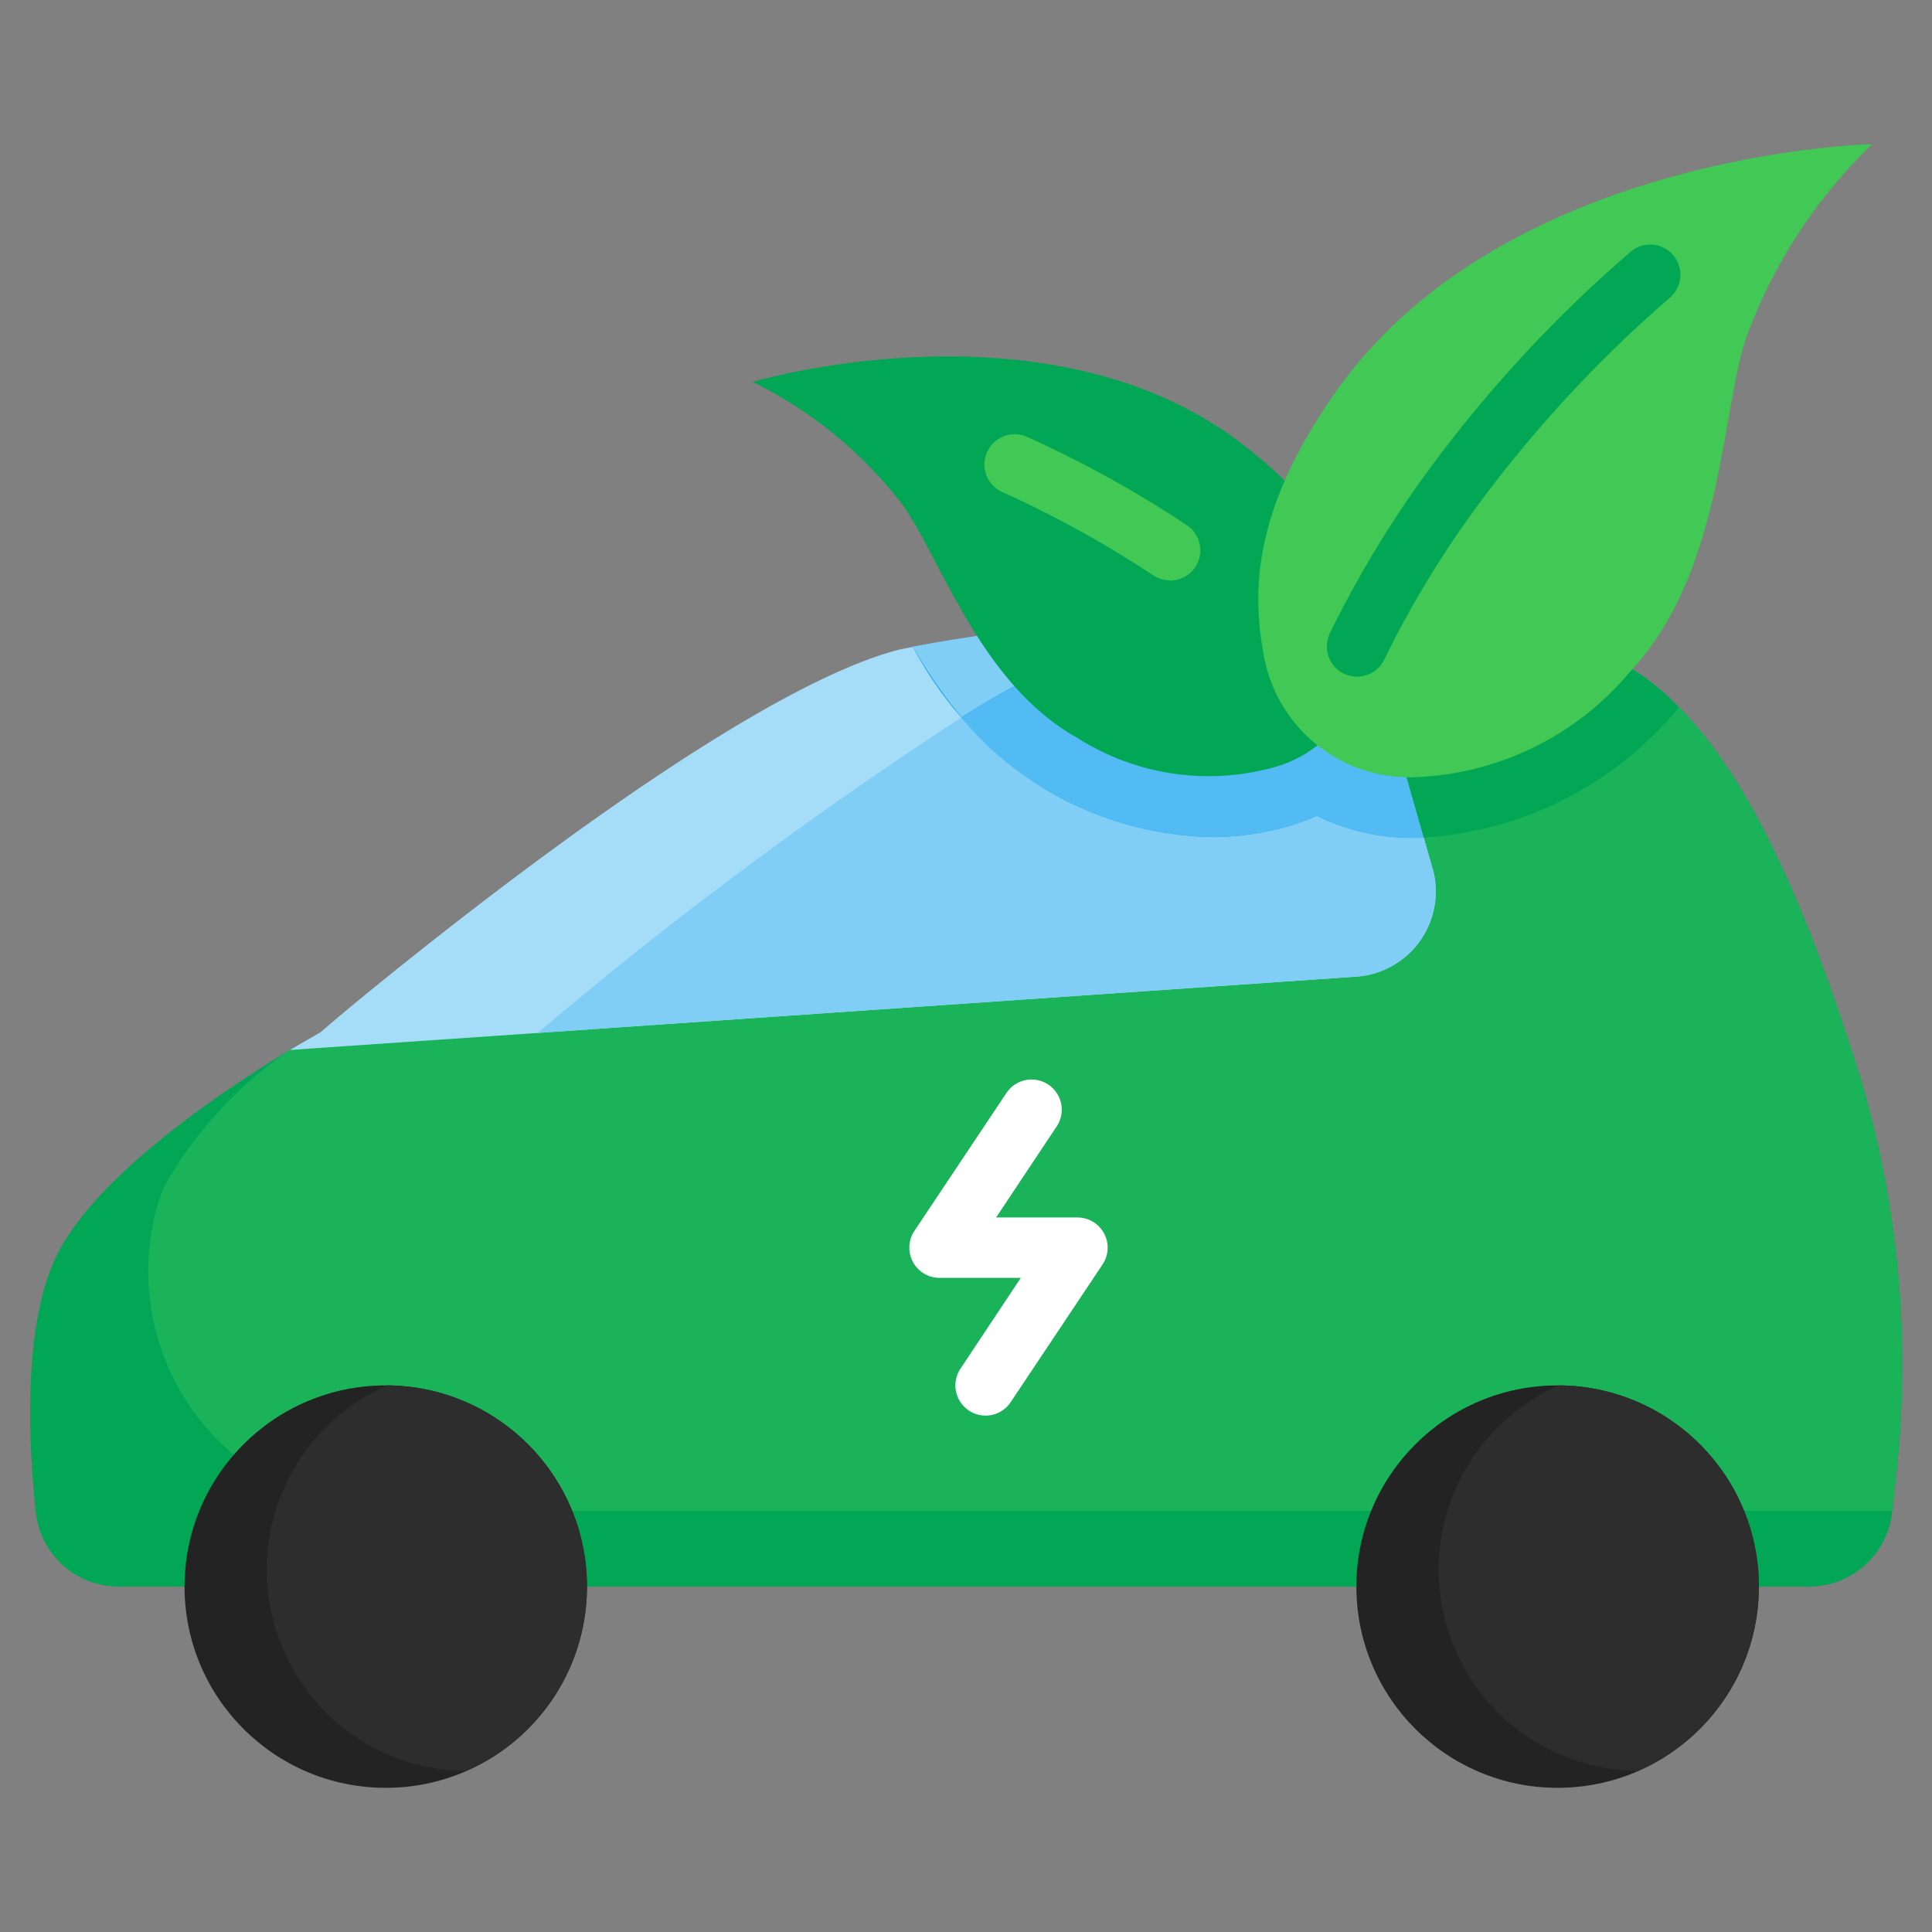<svg id="Layer_1" height="512" viewBox="0 0 48 48" width="512" xmlns="http://www.w3.org/2000/svg" data-name="Layer 1"><rect x="0" y="0" width="48" height="48" fill="#808080" stroke="none"/><path d="m46.226 26.8c-2-6.42-4.15-10.289-7.48-10.879a42.513 42.513 0 0 0 -5.015-.481l1.79 6.242a2.025 2.025 0 0 1 -1.83 2.484l-26.3 1.807-.043.027c-.05.03-.11.06-.17.1-1.54.93-4.89 3.14-5.82 5.2-.77 1.69-.66 4.44-.47 6.269a2.07 2.07 0 0 0 2.06 1.85h42a2.076 2.076 0 0 0 2.052-1.778c0-.041.007-.074.01-.1.03-.24.12-1.049.13-1.19a24.9 24.9 0 0 0 -.914-9.551z" fill="#01a754"/><path d="m46.226 26.8c-2-6.42-4.15-10.289-7.48-10.879a42.513 42.513 0 0 0 -5.015-.481l1.79 6.242a2.025 2.025 0 0 1 -1.83 2.484l-26.3 1.807-.043.027c-.05.03-.11.06-.17.1a10.12 10.12 0 0 0 -3.06 3.31c-.07.15-.13.31-.19.48a5.958 5.958 0 0 0 5.78 7.649h37.3c.03-.24.12-1.049.13-1.19a24.9 24.9 0 0 0 -.912-9.549z" fill="#1ab35a"/><circle cx="9.584" cy="39.419" fill="#232323" r="4.999"/><path d="m14.583 39.419a5 5 0 0 0 -4.959-5 5 5 0 0 0 1.955 9.581 5 5 0 0 0 3.004-4.581z" fill="#2d2d2d"/><circle cx="38.698" cy="39.419" fill="#232323" r="4.999"/><path d="m43.7 39.419a5 5 0 0 0 -4.96-5 5 5 0 0 0 1.952 9.581 5 5 0 0 0 3.008-4.581z" fill="#2d2d2d"/><path d="m35.614 21.658-1.781-6.212a44.381 44.381 0 0 0 -11.466.687c-3.81.96-11.1 6.779-13.559 8.8-.53.44-.84.71-.84.71l-.33.19c-.08.05-.18.1-.29.17-.041.025-.1.053-.143.083l26.495-1.821a2.122 2.122 0 0 0 1.914-2.607z" fill="#a5ddf8"/><path d="m35.614 21.658-1.781-6.212c-.506-.024-1.027-.043-1.558-.056a14.608 14.608 0 0 0 -8.026 2.2 104.187 104.187 0 0 0 -10.149 7.45c-.332.275-.577.483-.74.622l20.336-1.4a2.122 2.122 0 0 0 1.918-2.604z" fill="#80cdf6"/><g fill="#01a754"><path d=""/><path d="m33.833 15.447v-.001h-.001.001z"/><path d="m38.746 15.923a42.386 42.386 0 0 0 -4.913-.476l1.538 5.361a8.906 8.906 0 0 0 6.237-3.11c.037-.039.065-.083.1-.122a5.476 5.476 0 0 0 -2.962-1.653z"/></g><path d="" fill="#a5ddf8"/><path d="m33.832 15.446h-.066.036z" fill="#a5ddf8"/><path d="m33.833 15.447h-.033-.036-.034a45.425 45.425 0 0 0 -11.053.623 9.292 9.292 0 0 0 3.347 3.573 8.382 8.382 0 0 0 4.093 1.153 6.736 6.736 0 0 0 2.11-.335 4.7 4.7 0 0 0 .49-.193 5.309 5.309 0 0 0 2.3.549h.066.282l-1.538-5.361z" fill="#29abe2"/><path d="m33.731 15.442h.003z" fill="#29abe2"/><path d="m32.241 15.39a41.985 41.985 0 0 0 -9.562.676 12.958 12.958 0 0 0 1.209 1.752c.12-.076.241-.151.361-.225a14.606 14.606 0 0 1 7.992-2.203z" fill="#80cdf6"/><path d="m33.731 15.442q-.711-.033-1.456-.052h-.034c.507.012 1.006.03 1.491.053z" fill="#80cdf6"/><path d="m26.026 19.639a8.382 8.382 0 0 0 4.093 1.153 6.736 6.736 0 0 0 2.11-.335 4.7 4.7 0 0 0 .49-.193 5.309 5.309 0 0 0 2.3.549h.066.282l-1.538-5.361h-.029-.036-.034c-.485-.023-.984-.041-1.491-.053a14.606 14.606 0 0 0 -7.992 2.2c-.12.074-.241.149-.361.225a7.653 7.653 0 0 0 2.14 1.815z" fill="#53bbf3"/><path d="m24.486 35.17a.75.75 0 0 1 -.624-1.165l1.5-2.257h-2.02a.75.75 0 0 1 -.624-1.166l2.282-3.421a.75.75 0 1 1 1.248.832l-1.5 2.255h2.021a.75.75 0 0 1 .624 1.166l-2.283 3.422a.747.747 0 0 1 -.624.334z" fill="#fff"/><path d="m31.759 19.032a3.054 3.054 0 0 0 2.118-3.271c-.157-1.274-.616-2.917-3.085-4.782-4.829-3.646-12.092-1.491-12.092-1.491a10.581 10.581 0 0 1 3.742 3.078c.957 1.377 1.938 4.434 4.318 5.763a6.077 6.077 0 0 0 4.999.703z" fill="#01a754"/><path d="m35.036 19.313a3.676 3.676 0 0 1 -3.627-2.974c-.287-1.518-.363-3.57 1.784-6.613 4.2-5.95 13.319-6.144 13.319-6.144a12.723 12.723 0 0 0 -3.161 4.9c-.593 1.929-.6 5.793-2.838 8.19a7.319 7.319 0 0 1 -5.477 2.641z" fill="#42c854"/><path d="m33.715 16.811a.764.764 0 0 1 -.308-.065.752.752 0 0 1 -.376-.992 26.483 26.483 0 0 1 2.551-4.195 32.635 32.635 0 0 1 4.937-5.309.75.75 0 0 1 .96 1.153 31.693 31.693 0 0 0 -4.679 5.036 24.9 24.9 0 0 0 -2.4 3.93.749.749 0 0 1 -.685.442z" fill="#01a754"/><path d="m29.068 14.42a.745.745 0 0 1 -.417-.127 26.8 26.8 0 0 0 -3.742-2.065.75.75 0 1 1 .6-1.377 27.777 27.777 0 0 1 3.982 2.2.75.75 0 0 1 -.419 1.372z" fill="#42c854"/></svg>